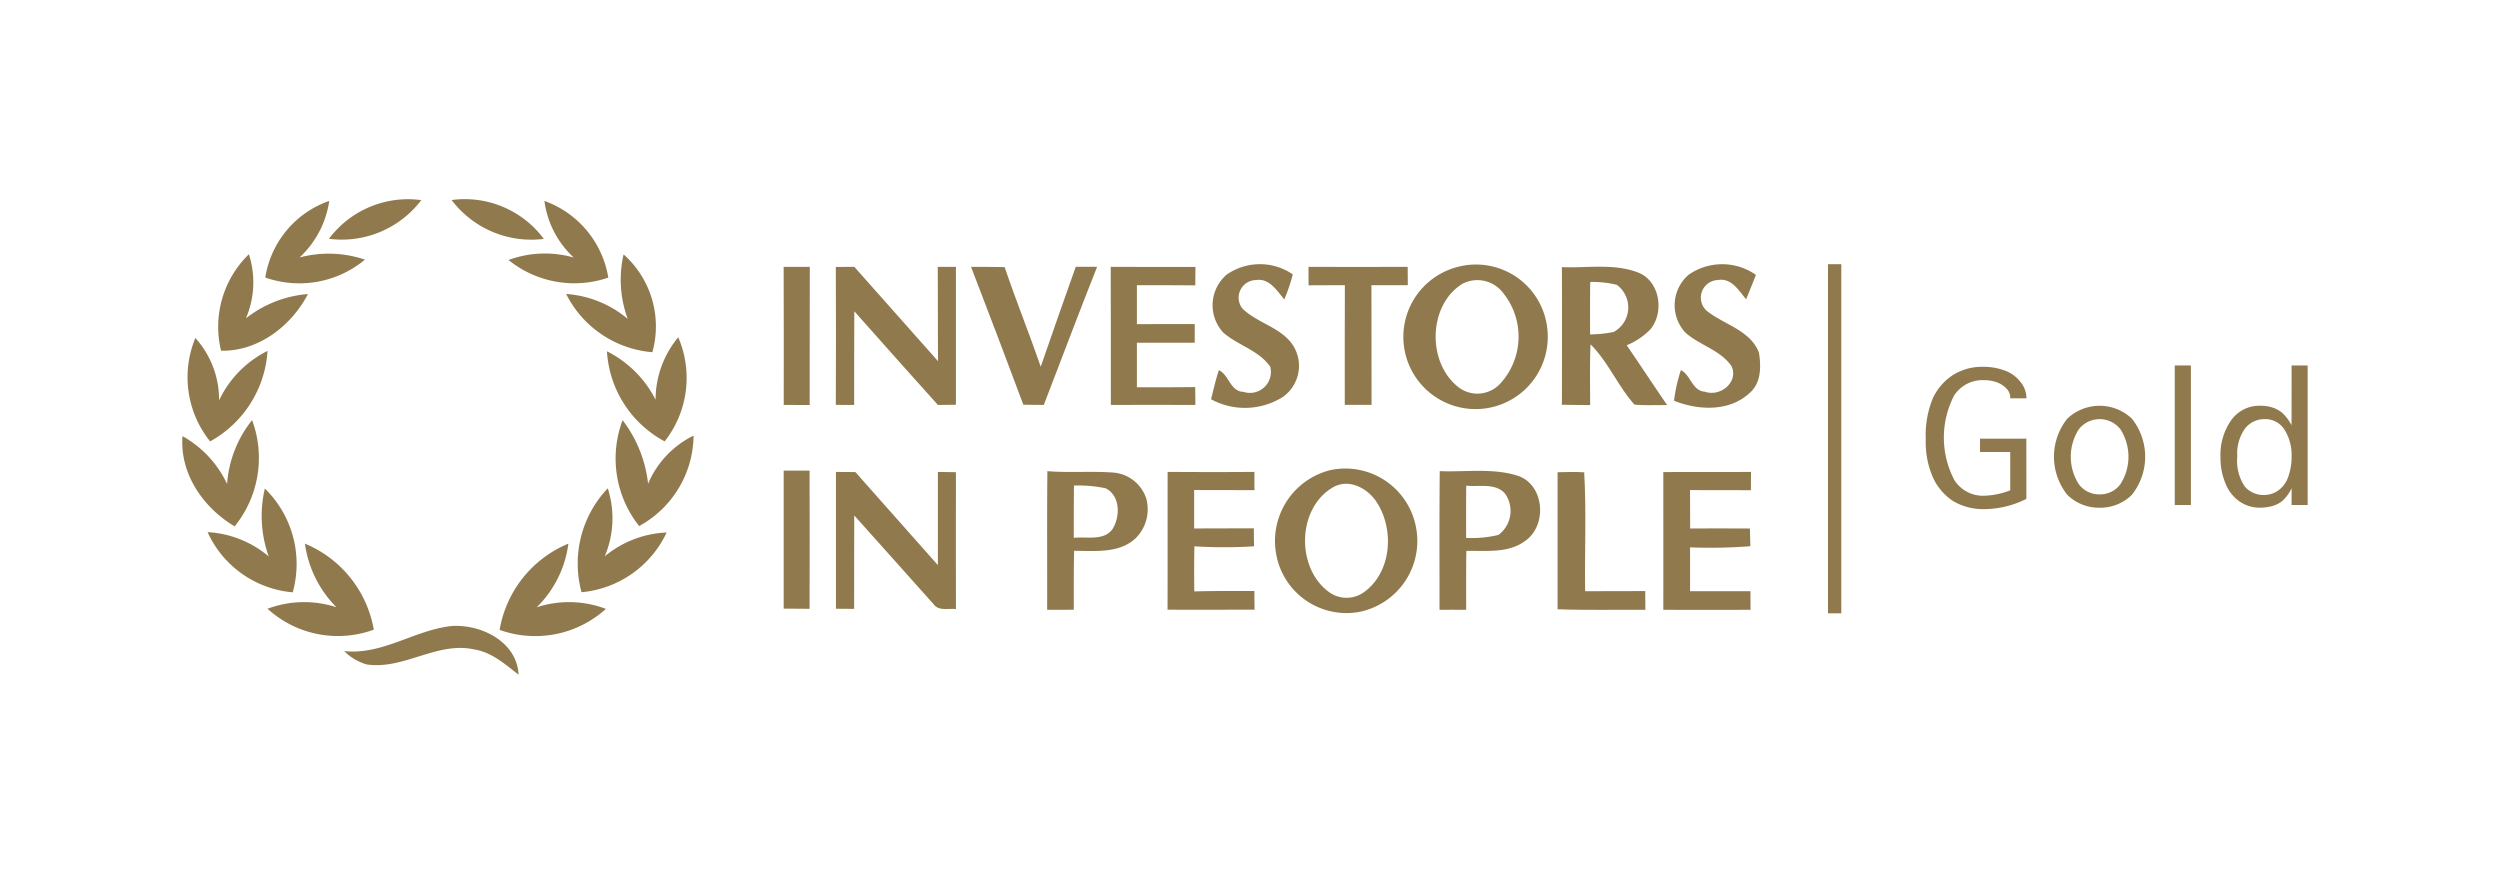 <svg xmlns="http://www.w3.org/2000/svg" width="247" height="88" viewBox="0 0 247 88">
  <g id="investors-in-people-logo" transform="translate(19.007 19.662)">
    <rect id="Rectangle_18592" data-name="Rectangle 18592" width="247" height="88" transform="translate(-19.007 -19.662)" fill="#fff"/>
    <g id="Group_14737" data-name="Group 14737" transform="translate(-1)">
      <path id="Path_7248" data-name="Path 7248" d="M98.414,61.65a9.758,9.758,0,0,1,9.124-3.823,9.862,9.862,0,0,1-9.124,3.823" transform="translate(-83.921 -57.718)" fill="#907a4d"/>
      <path id="Path_7249" data-name="Path 7249" d="M123.492,57.815a9.731,9.731,0,0,1,9.111,3.84,9.869,9.869,0,0,1-9.111-3.84" transform="translate(-96.879 -57.714)" fill="#907a4d"/>
      <path id="Path_7250" data-name="Path 7250" d="M138.8,58.112a9.711,9.711,0,0,1,6.316,7.579,10.337,10.337,0,0,1-9.857-1.742,10.4,10.4,0,0,1,6.443-.241,9.26,9.26,0,0,1-2.9-5.6" transform="translate(-103.023 -57.924)" fill="#907a4d"/>
      <path id="Path_7251" data-name="Path 7251" d="M85.124,65.682a9.58,9.58,0,0,1,6.32-7.57A9.515,9.515,0,0,1,88.512,63.7a11.175,11.175,0,0,1,6.46.215,10.15,10.15,0,0,1-9.848,1.768" transform="translate(-76.92 -57.924)" fill="#907a4d"/>
      <path id="Path_7252" data-name="Path 7252" d="M75.528,78.773a10,10,0,0,1,2.752-9.532,9.024,9.024,0,0,1-.294,6.333,11.411,11.411,0,0,1,6.131-2.4c-1.641,3.155-4.929,5.688-8.589,5.6" transform="translate(-71.696 -63.786)" fill="#907a4d"/>
      <path id="Path_7253" data-name="Path 7253" d="M152.853,69.278a9.519,9.519,0,0,1,2.844,9.664,10.479,10.479,0,0,1-8.518-5.754,10.622,10.622,0,0,1,6.083,2.462,11.153,11.153,0,0,1-.408-6.373" transform="translate(-109.249 -63.806)" fill="#907a4d"/>
      <path id="Path_7254" data-name="Path 7254" d="M282.08,72.354a5.734,5.734,0,0,1,6.535-.026,17.12,17.12,0,0,1-.839,2.475c-.724-.86-1.479-2.124-2.8-1.914a1.74,1.74,0,0,0-1.339,2.813c1.374,1.343,3.423,1.76,4.705,3.239a3.755,3.755,0,0,1-.715,5.5,7.014,7.014,0,0,1-7.088.224c.246-.961.461-1.931.772-2.87.983.426,1.119,2.1,2.422,2.138a2.073,2.073,0,0,0,2.66-2.471c-1.128-1.642-3.208-2.115-4.652-3.392a3.984,3.984,0,0,1,.342-5.719" transform="translate(-178.895 -64.881)" fill="#907a4d"/>
      <path id="Path_7255" data-name="Path 7255" d="M377.75,72.357a5.8,5.8,0,0,1,6.636.022c-.316.8-.632,1.611-.974,2.409-.711-.856-1.453-2.133-2.774-1.9a1.744,1.744,0,0,0-1.123,3.033c1.7,1.373,4.288,1.9,5.166,4.125.228,1.374.232,3.029-.926,4.007-1.988,1.861-5.082,1.72-7.461.759a15.708,15.708,0,0,1,.676-3.019c.983.469,1.115,2.063,2.379,2.129,1.488.535,3.322-.918,2.646-2.484-1.088-1.645-3.19-2.093-4.6-3.379a3.976,3.976,0,0,1,.356-5.706" transform="translate(-228.907 -64.883)" fill="#907a4d"/>
      <path id="Path_7256" data-name="Path 7256" d="M192.2,71.884h2.585c-.018,4.551,0,9.1-.013,13.649-.856,0-1.712-.009-2.563-.009,0-4.547.013-9.093-.009-13.64" transform="translate(-132.783 -65.179)" fill="#907a4d"/>
      <path id="Path_7257" data-name="Path 7257" d="M202.922,71.888l1.821-.013q4.128,4.668,8.273,9.322c-.031-3.107,0-6.21-.027-9.318.6,0,1.194,0,1.795,0q-.006,6.814,0,13.622c-.592,0-1.189.013-1.782.022-2.752-3.085-5.525-6.153-8.259-9.256-.026,3.085,0,6.171-.013,9.256-.606,0-1.211-.009-1.813-.009q.027-6.82,0-13.631" transform="translate(-138.345 -65.174)" fill="#907a4d"/>
      <path id="Path_7258" data-name="Path 7258" d="M230.87,71.879c1.106,0,2.212,0,3.318.022,1.119,3.3,2.427,6.539,3.568,9.84,1.132-3.3,2.3-6.579,3.458-9.866.7,0,1.4,0,2.111,0-1.8,4.534-3.511,9.1-5.266,13.645L236.04,85.5q-2.548-6.82-5.17-13.619" transform="translate(-152.938 -65.174)" fill="#907a4d"/>
      <path id="Path_7259" data-name="Path 7259" d="M259.8,71.875c2.791.018,5.583.009,8.369.009,0,.456-.009,1.365-.013,1.821-1.923-.022-3.849-.009-5.771-.018,0,1.282,0,2.568,0,3.849,1.9-.009,3.809,0,5.714-.009,0,.614,0,1.233,0,1.847q-2.857-.006-5.714,0c0,1.466,0,2.936,0,4.4,1.922,0,3.84.013,5.762-.018,0,.588.009,1.176.017,1.764-2.782,0-5.569-.018-8.352,0-.013-4.547.013-9.1-.013-13.649" transform="translate(-168.067 -65.174)" fill="#907a4d"/>
      <path id="Path_7260" data-name="Path 7260" d="M300.688,73.71c0-.61-.009-1.22-.009-1.826,3.265.013,6.53,0,9.8,0,0,.6.009,1.2.013,1.808q-1.8.006-3.595,0c.018,3.941,0,7.887.013,11.827-.882,0-1.764,0-2.646,0,0-3.941-.009-7.887.008-11.827-1.2,0-2.392,0-3.581.013" transform="translate(-189.407 -65.179)" fill="#907a4d"/>
      <path id="Path_7261" data-name="Path 7261" d="M334.207,77.836a7.083,7.083,0,0,0-8.887-6.25,7.134,7.134,0,1,0,8.887,6.25Zm-4.674,5.284a3.073,3.073,0,0,1-3.959.461c-3.269-2.331-3.23-8.15.2-10.314a3.181,3.181,0,0,1,4,.821A6.861,6.861,0,0,1,329.533,83.12Z" transform="translate(-199.325 -64.872)" fill="#907a4d"/>
      <path id="Path_7262" data-name="Path 7262" d="M359.288,79.6a6.88,6.88,0,0,0,2.326-1.558c1.435-1.694.952-4.854-1.26-5.648-2.374-.9-4.986-.4-7.47-.513.017,4.529.009,9.063,0,13.6.93.013,1.861.026,2.791.03,0-2-.049-4,.039-6,1.751,1.751,2.7,4.112,4.336,5.952,1.075.1,2.155.039,3.234.053C361.934,83.55,360.631,81.562,359.288,79.6Zm-1.277-1.312a12.671,12.671,0,0,1-2.34.241c-.009-1.725-.009-3.454.009-5.179a9.916,9.916,0,0,1,2.624.281A2.762,2.762,0,0,1,358.01,78.283Z" transform="translate(-216.575 -65.152)" fill="#907a4d"/>
      <path id="Path_7263" data-name="Path 7263" d="M69.673,86.482a9.092,9.092,0,0,1,2.343,6.171,10.419,10.419,0,0,1,4.788-4.894A11,11,0,0,1,71.13,96.7a10.13,10.13,0,0,1-1.457-10.221" transform="translate(-68.378 -72.752)" fill="#907a4d"/>
      <path id="Path_7264" data-name="Path 7264" d="M160.424,92.509a9.645,9.645,0,0,1,2.238-6.175,10.143,10.143,0,0,1-1.343,10.287,10.823,10.823,0,0,1-5.7-8.9,10.826,10.826,0,0,1,4.806,4.784" transform="translate(-113.659 -72.674)" fill="#907a4d"/>
      <path id="Path_7265" data-name="Path 7265" d="M72.217,109.8a11.37,11.37,0,0,1,2.471-6.311,10.725,10.725,0,0,1-1.725,10.494c-3.1-1.839-5.433-5.192-5.152-8.914a10.518,10.518,0,0,1,4.407,4.731" transform="translate(-67.788 -81.642)" fill="#907a4d"/>
      <path id="Path_7266" data-name="Path 7266" d="M159.728,113.954a10.742,10.742,0,0,1-1.633-10.463,12.652,12.652,0,0,1,2.519,6.28,9.353,9.353,0,0,1,4.494-4.753,10.293,10.293,0,0,1-5.38,8.936" transform="translate(-114.589 -81.642)" fill="#907a4d"/>
      <path id="Path_7267" data-name="Path 7267" d="M192.226,113.758c.847,0,1.7,0,2.55,0q.02,6.827,0,13.654c-.856-.009-1.707-.018-2.559-.018,0-4.547-.009-9.094,0-13.64" transform="translate(-132.796 -86.924)" fill="#907a4d"/>
      <path id="Path_7268" data-name="Path 7268" d="M202.94,114.036l1.918.013c2.708,3.072,5.442,6.122,8.154,9.195q-.013-4.6,0-9.208l1.782.026c-.013,4.507,0,9.019,0,13.526-.724-.1-1.668.224-2.181-.452-2.629-2.927-5.231-5.881-7.865-8.8-.018,3.076,0,6.153-.013,9.23-.6-.009-1.2-.013-1.795-.013q.006-6.754,0-13.513" transform="translate(-138.355 -87.071)" fill="#907a4d"/>
      <path id="Path_7269" data-name="Path 7269" d="M271.548,114.027c2.857.018,5.719.026,8.58,0,0,.6,0,1.2.009,1.8q-2.982,0-5.964-.009c0,1.269,0,2.533,0,3.8,1.966-.013,3.937-.009,5.9-.018,0,.592.009,1.185.018,1.782a48.888,48.888,0,0,1-5.894,0c-.031,1.483-.031,2.967-.009,4.454,1.975-.057,3.954-.039,5.938-.039,0,.614.009,1.228.017,1.843-2.866,0-5.736.013-8.6,0,.017-4.538,0-9.081.009-13.619" transform="translate(-174.198 -87.066)" fill="#907a4d"/>
      <path id="Path_7270" data-name="Path 7270" d="M351.975,114.07c.878-.018,1.756-.057,2.633.009.224,3.906.035,7.829.092,11.744,1.979-.013,3.958-.009,5.938-.013,0,.615.009,1.233.017,1.852-2.892-.022-5.789.053-8.677-.057q0-6.768,0-13.535" transform="translate(-216.096 -87.074)" fill="#907a4d"/>
      <path id="Path_7271" data-name="Path 7271" d="M374.071,114.049c2.888-.013,5.776,0,8.659-.013-.009.6-.009,1.2-.013,1.808-2.006-.018-4.011,0-6.017-.018.009,1.264.013,2.533.013,3.8,1.966-.013,3.937-.009,5.907,0,.009.439.031,1.308.044,1.747a50.093,50.093,0,0,1-5.96.114q.006,2.166,0,4.332c1.992,0,3.981,0,5.969,0,0,.61,0,1.224.013,1.839q-4.312.013-8.624,0c.009-4.534,0-9.072,0-13.605" transform="translate(-227.734 -87.071)" fill="#907a4d"/>
      <path id="Path_7272" data-name="Path 7272" d="M256.434,116.608a3.734,3.734,0,0,0-3.383-2.6c-2.129-.145-4.266.044-6.395-.132-.048,4.568-.009,9.133-.022,13.7.878,0,1.755,0,2.633-.009,0-1.94-.013-3.88.031-5.82,2.032,0,4.4.276,6.035-1.2A4.038,4.038,0,0,0,256.434,116.608Zm-3.37,3.033c-.9,1.154-2.541.671-3.8.825,0-1.725,0-3.445.018-5.166a13.019,13.019,0,0,1,3.12.267C253.884,116.288,253.871,118.408,253.063,119.641Z" transform="translate(-161.182 -86.988)" fill="#907a4d"/>
      <path id="Path_7273" data-name="Path 7273" d="M307.547,118.849a7.1,7.1,0,0,0-8.453-5.389,7.215,7.215,0,0,0-5.271,8.492A7.053,7.053,0,0,0,302,127.459,7.149,7.149,0,0,0,307.547,118.849Zm-5.078,6.653a2.944,2.944,0,0,1-3.555-.07c-3.213-2.445-3.029-8.347.571-10.331,1.571-.834,3.414.194,4.266,1.576C305.476,119.38,305.178,123.54,302.469,125.5Z" transform="translate(-185.704 -86.665)" fill="#907a4d"/>
      <path id="Path_7274" data-name="Path 7274" d="M335.032,114.288c-2.484-.777-5.131-.338-7.685-.448-.048,4.564-.022,9.133-.022,13.7q1.317-.006,2.633,0c0-1.94-.013-3.879.018-5.815,1.949-.044,4.139.254,5.806-.988C337.994,119.217,337.718,115.161,335.032,114.288Zm-1.887,5.854a11.089,11.089,0,0,1-3.191.294c0-1.721-.009-3.441.009-5.161,1.264.145,2.875-.3,3.827.777A2.948,2.948,0,0,1,333.145,120.142Z" transform="translate(-203.107 -86.954)" fill="#907a4d"/>
      <path id="Path_7275" data-name="Path 7275" d="M149.91,127.868A10.78,10.78,0,0,1,152.5,117.6a9.64,9.64,0,0,1-.3,6.723,10.225,10.225,0,0,1,6.118-2.357,10.312,10.312,0,0,1-8.413,5.9" transform="translate(-110.46 -89.017)" fill="#907a4d"/>
      <path id="Path_7276" data-name="Path 7276" d="M78.733,117.644A10.428,10.428,0,0,1,81.489,127.9a10.19,10.19,0,0,1-8.413-5.946,10.231,10.231,0,0,1,6.039,2.4,11.866,11.866,0,0,1-.382-6.715" transform="translate(-70.573 -89.041)" fill="#907a4d"/>
      <path id="Path_7277" data-name="Path 7277" d="M89.282,129.005a11.3,11.3,0,0,1,6.807,8.5,10.315,10.315,0,0,1-10.5-2.067,10.321,10.321,0,0,1,6.807-.149,11.024,11.024,0,0,1-3.112-6.28" transform="translate(-77.164 -94.956)" fill="#907a4d"/>
      <path id="Path_7278" data-name="Path 7278" d="M133.415,137.519A11.259,11.259,0,0,1,140.209,129a10.743,10.743,0,0,1-3.129,6.289,10.262,10.262,0,0,1,6.834.158,10.4,10.4,0,0,1-10.5,2.076" transform="translate(-102.058 -94.952)" fill="#907a4d"/>
      <path id="Path_7279" data-name="Path 7279" d="M101.6,148.667c3.8.413,7-2.115,10.669-2.48,2.906-.167,6.408,1.575,6.561,4.814-1.334-1.04-2.673-2.238-4.406-2.5-3.66-.8-6.934,2.027-10.59,1.488a5.157,5.157,0,0,1-2.234-1.321" transform="translate(-85.602 -104.002)" fill="#907a4d"/>
    </g>
    <g id="Group_14738" data-name="Group 14738" transform="translate(161.597 6.44)">
      <rect id="Rectangle_12051" data-name="Rectangle 12051" width="1.317" height="34.493" fill="#907a4d"/>
    </g>
    <g id="Group_14739" data-name="Group 14739" transform="translate(171.258 16.446)">
      <path id="Path_7280" data-name="Path 7280" d="M438.793,105.469a9.289,9.289,0,0,1-4.018,1.01,5.867,5.867,0,0,1-3.224-.793,5.564,5.564,0,0,1-1.965-2.279,8.61,8.61,0,0,1-.734-3.809,9.608,9.608,0,0,1,.7-4.069,5.505,5.505,0,0,1,1.961-2.279,5.36,5.36,0,0,1,3-.827,5.992,5.992,0,0,1,2.163.374,3.415,3.415,0,0,1,1.547,1.138,2.522,2.522,0,0,1,.574,1.515v.089H437.2v-.089a1.27,1.27,0,0,0-.355-.857,2.377,2.377,0,0,0-.933-.626,3.58,3.58,0,0,0-1.308-.225,3.329,3.329,0,0,0-2.949,1.515,9.021,9.021,0,0,0,.028,8.363,3.341,3.341,0,0,0,2.934,1.539,7.711,7.711,0,0,0,2.582-.534v-3.784h-2.985V99.524h4.577Z" transform="translate(-428.852 -92.289)" fill="#907a4d"/>
      <path id="Path_7281" data-name="Path 7281" d="M460.128,110.625a4.432,4.432,0,0,1-3.187-1.271,6.024,6.024,0,0,1,0-7.533,4.637,4.637,0,0,1,6.371,0,6.038,6.038,0,0,1,0,7.533A4.422,4.422,0,0,1,460.128,110.625Zm0-1.319a2.479,2.479,0,0,0,2.068-1.023,5.038,5.038,0,0,0,0-5.391,2.605,2.605,0,0,0-4.134,0,5.038,5.038,0,0,0,0,5.391A2.477,2.477,0,0,0,460.128,109.307Z" transform="translate(-442.952 -96.571)" fill="#907a4d"/>
      <path id="Path_7282" data-name="Path 7282" d="M482.435,105.925h-1.591V92.137h1.591Z" transform="translate(-456.241 -92.137)" fill="#907a4d"/>
      <path id="Path_7283" data-name="Path 7283" d="M497.411,92.137H499v13.788h-1.592l.006-1.661a3.959,3.959,0,0,1-.947,1.281,2.762,2.762,0,0,1-1.039.5,4.748,4.748,0,0,1-1.146.144,3.533,3.533,0,0,1-1.979-.595,3.87,3.87,0,0,1-1.412-1.773,6.649,6.649,0,0,1-.506-2.648,5.965,5.965,0,0,1,1.052-3.617,3.426,3.426,0,0,1,2.931-1.439,3.711,3.711,0,0,1,1.151.174,2.945,2.945,0,0,1,.96.519,4.491,4.491,0,0,1,.929,1.234Zm0,9.009a4.685,4.685,0,0,0-.7-2.664,2.234,2.234,0,0,0-1.964-1.043,2.409,2.409,0,0,0-1.931.923,4.226,4.226,0,0,0-.768,2.756,4.549,4.549,0,0,0,.741,2.982,2.445,2.445,0,0,0,1.916.834,2.4,2.4,0,0,0,1.411-.462,2.721,2.721,0,0,0,.973-1.361A5.8,5.8,0,0,0,497.411,101.146Z" transform="translate(-461.268 -92.137)" fill="#907a4d"/>
    </g>
  </g>
</svg>
